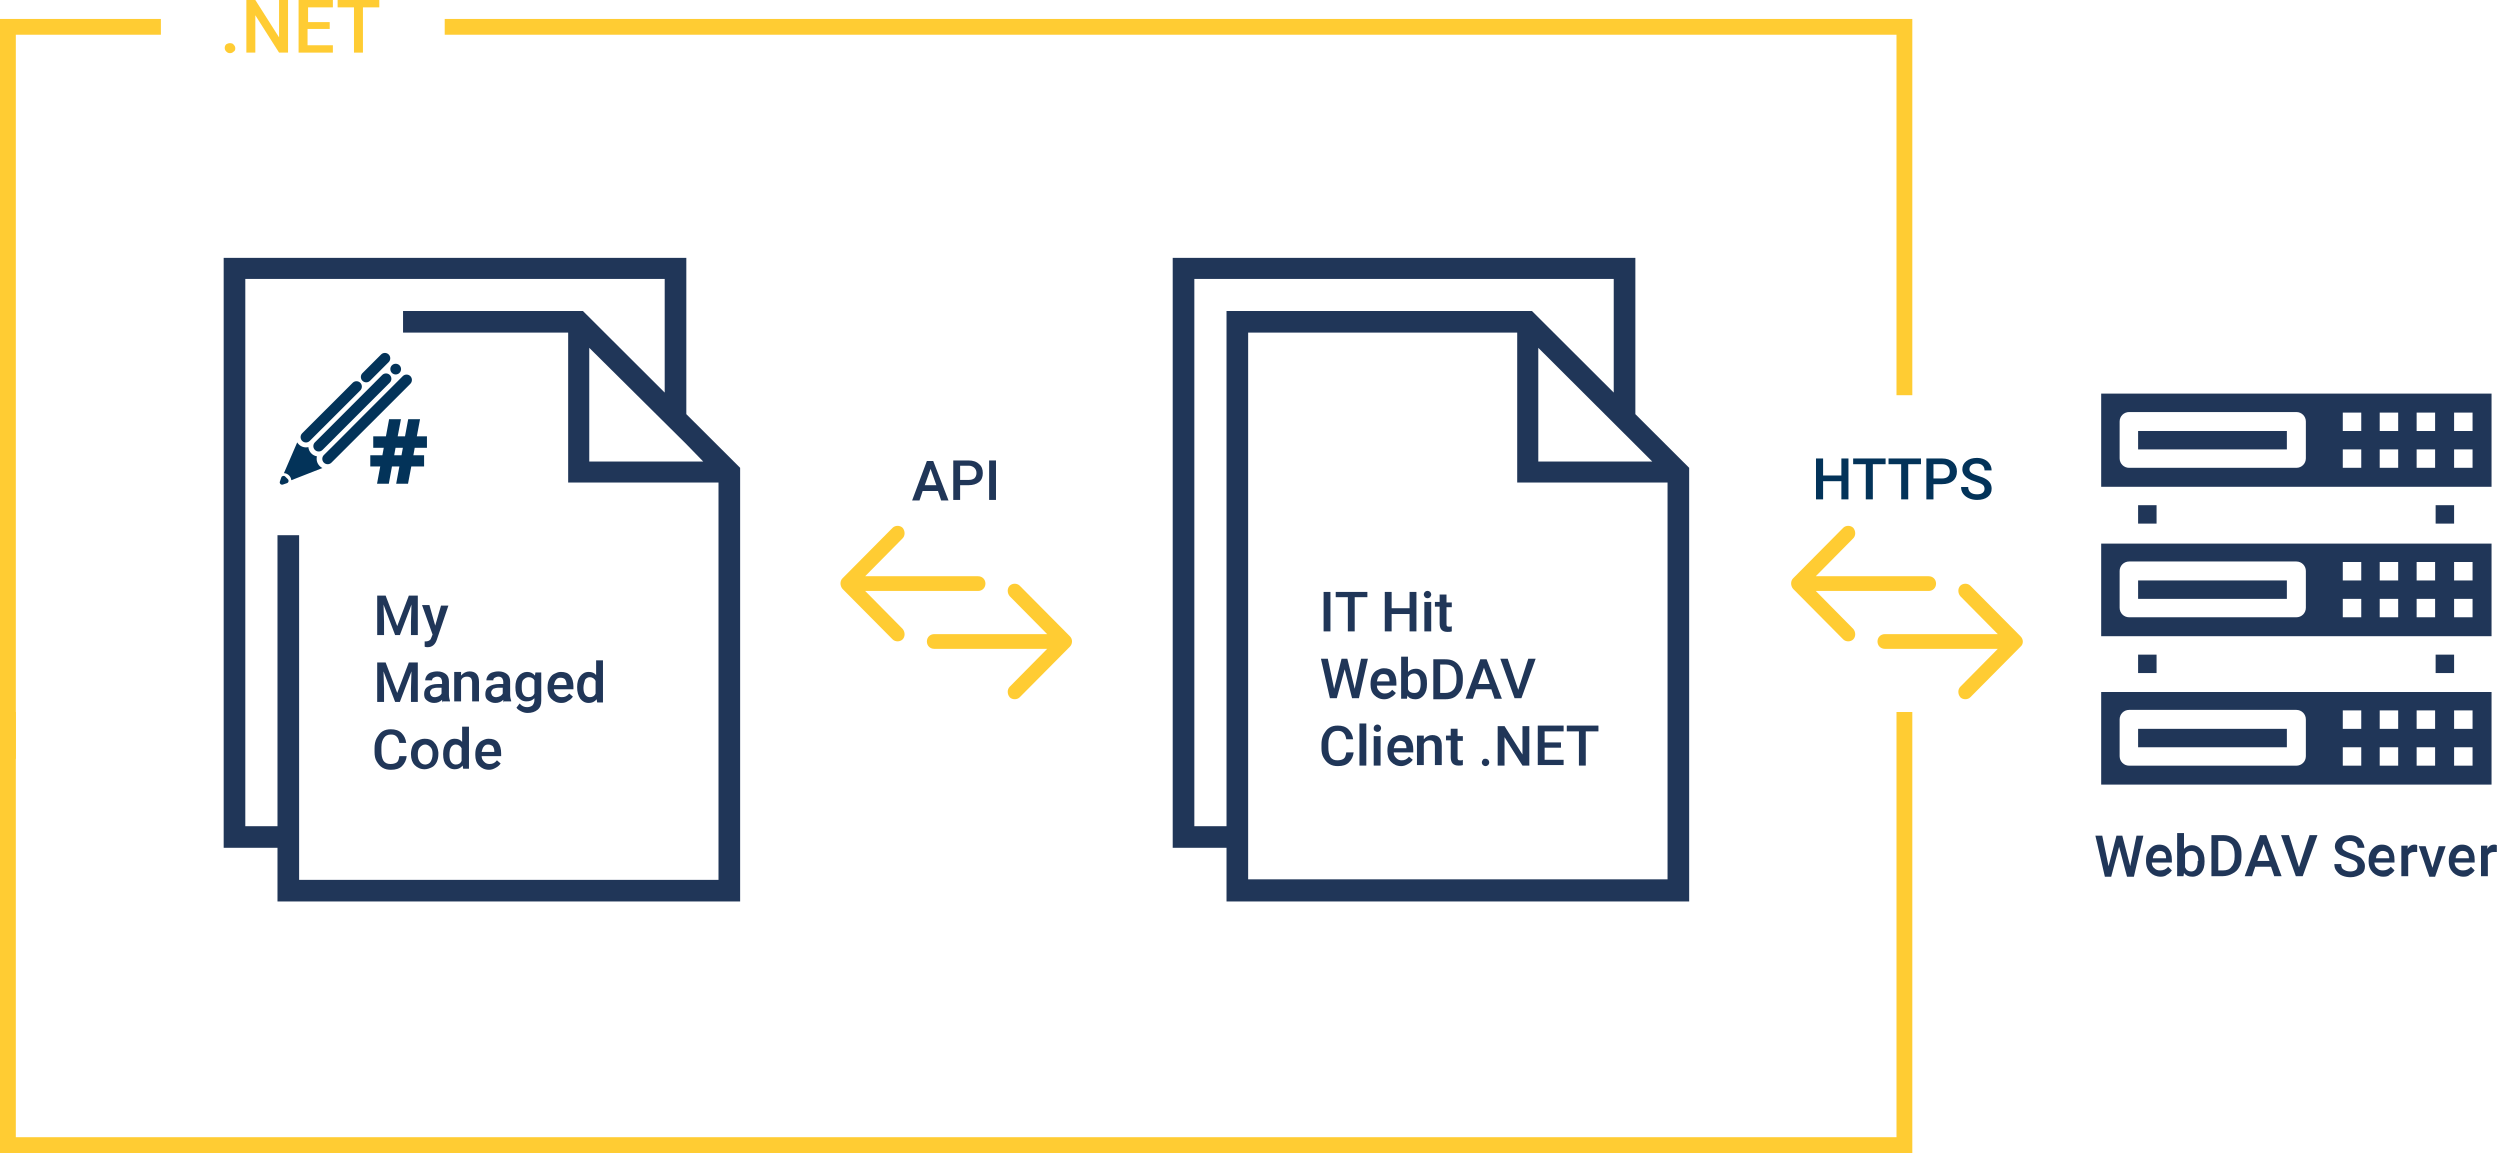 <svg width="670" height="309" viewBox="0 0 670 309" fill="none" xmlns="http://www.w3.org/2000/svg">
<g clip-path="url(#clip0)">
<path d="M4.241 203.368V9.309H43.121V5.078H0V203.368H4.241Z" fill="#FFCC33"/>
<path d="M508.26 190.816V304.77H4.241V190.816H0V309.001H512.501V190.816H508.26Z" fill="#FFCC33"/>
<path d="M563.115 130.455H667.736V105.492H563.115V130.455ZM657.698 110.569H662.646V115.505H657.698V110.569ZM657.698 120.442H662.646V125.378H657.698V120.442ZM647.66 110.569H652.608V115.505H647.66V110.569ZM647.66 120.442H652.608V125.378H647.66V120.442ZM637.763 110.569H642.711V115.505H637.763V110.569ZM637.763 120.442H642.711V125.378H637.763V120.442ZM627.867 110.569H632.815V115.505H627.867V110.569ZM627.867 120.442H632.815V125.378H627.867V120.442ZM568.063 112.967C568.063 111.557 569.194 110.428 570.608 110.428H615.425C616.839 110.428 617.97 111.557 617.97 112.967V122.839C617.97 124.249 616.839 125.378 615.425 125.378H570.608C569.194 125.378 568.063 124.249 568.063 122.839V112.967Z" fill="#203658"/>
<path d="M573.011 135.391H577.96V140.327H573.011V135.391Z" fill="#203658"/>
<path d="M652.75 135.391H657.698V140.327H652.75V135.391Z" fill="#203658"/>
<path d="M573.011 115.506H612.88V120.442H573.011V115.506Z" fill="#203658"/>
<path d="M563.115 170.507H667.736V145.686H563.115V170.507ZM657.698 150.622H662.646V155.558H657.698V150.622ZM657.698 160.494H662.646V165.43H657.698V160.494ZM647.66 150.622H652.608V155.558H647.66V150.622ZM647.66 160.494H652.608V165.43H647.66V160.494ZM637.763 150.622H642.711V155.558H637.763V150.622ZM637.763 160.494H642.711V165.43H637.763V160.494ZM627.867 150.622H632.815V155.558H627.867V150.622ZM627.867 160.494H632.815V165.43H627.867V160.494ZM568.063 153.019C568.063 151.609 569.194 150.481 570.608 150.481H615.425C616.839 150.481 617.97 151.609 617.97 153.019V162.891C617.97 164.302 616.839 165.43 615.425 165.43H570.608C569.194 165.43 568.063 164.302 568.063 162.891V153.019Z" fill="#203658"/>
<path d="M573.011 175.443H577.96V180.379H573.011V175.443Z" fill="#203658"/>
<path d="M652.75 175.443H657.698V180.379H652.75V175.443Z" fill="#203658"/>
<path d="M573.011 155.559H612.88V160.495H573.011V155.559Z" fill="#203658"/>
<path d="M563.115 210.279H667.736V185.457H563.115V210.279ZM657.698 190.393H662.646V195.329H657.698V190.393ZM657.698 200.265H662.646V205.201H657.698V200.265ZM647.66 190.393H652.608V195.329H647.66V190.393ZM647.66 200.265H652.608V205.201H647.66V200.265ZM637.763 190.393H642.711V195.329H637.763V190.393ZM637.763 200.265H642.711V205.201H637.763V200.265ZM627.867 190.393H632.815V195.329H627.867V190.393ZM627.867 200.265H632.815V205.201H627.867V200.265ZM568.063 192.791C568.063 191.38 569.194 190.252 570.608 190.252H615.425C616.839 190.252 617.97 191.38 617.97 192.791V202.663C617.97 204.073 616.839 205.201 615.425 205.201H570.608C569.194 205.201 568.063 204.073 568.063 202.663V192.791Z" fill="#203658"/>
<path d="M573.011 195.33H612.88V200.266H573.011V195.33Z" fill="#203658"/>
<path d="M570.891 232.139L572.588 223.959H574.426L571.881 234.959H570.043L567.922 226.921L565.801 234.959H564.105L561.56 223.959H563.398L565.095 232.139L567.215 223.959H568.77L570.891 232.139Z" fill="#203658"/>
<path d="M579.091 234.96C577.96 234.96 576.97 234.537 576.263 233.832C575.556 233.127 575.132 232.14 575.132 230.87V230.588C575.132 229.742 575.274 229.037 575.556 228.473C575.839 227.768 576.263 227.345 576.829 226.922C577.394 226.498 578.101 226.357 578.667 226.357C579.798 226.357 580.646 226.781 581.212 227.486C581.777 228.191 582.06 229.178 582.06 230.447V231.152H576.688C576.688 231.858 576.97 232.422 577.394 232.704C577.819 233.127 578.243 233.268 578.95 233.268C579.798 233.268 580.505 232.986 581.07 232.281L582.06 233.268C581.777 233.691 581.353 234.114 580.787 234.396C580.363 234.819 579.656 234.96 579.091 234.96ZM578.808 228.05C578.243 228.05 577.96 228.191 577.536 228.614C577.253 228.896 576.97 229.46 576.97 230.024H580.505V229.883C580.505 229.319 580.363 228.755 580.081 228.473C579.656 228.191 579.374 228.05 578.808 228.05Z" fill="#203658"/>
<path d="M590.826 230.87C590.826 232.139 590.543 233.126 589.978 233.831C589.412 234.536 588.564 234.96 587.574 234.96C586.584 234.96 585.878 234.677 585.312 233.972L585.171 234.819H583.474V223.254H585.312V227.485C585.878 226.921 586.584 226.498 587.433 226.498C588.422 226.498 589.271 226.921 589.836 227.626C590.543 228.331 590.826 229.459 590.826 230.87ZM589.129 230.729C589.129 229.882 588.988 229.177 588.705 228.754C588.422 228.331 587.998 228.049 587.291 228.049C586.443 228.049 585.878 228.331 585.595 229.036V232.421C585.878 233.126 586.443 233.549 587.291 233.549C587.857 233.549 588.281 233.267 588.564 232.844C588.846 232.421 588.988 231.716 588.988 230.87V230.729H589.129Z" fill="#203658"/>
<path d="M592.664 234.819V223.818H595.915C596.905 223.818 597.753 224.1 598.46 224.524C599.167 224.947 599.732 225.511 600.157 226.357C600.581 227.203 600.722 228.049 600.722 229.037V229.601C600.722 230.588 600.581 231.575 600.157 232.28C599.732 233.126 599.167 233.691 598.319 234.114C597.612 234.537 596.622 234.819 595.632 234.819H592.664ZM594.501 225.37V233.267H595.774C596.764 233.267 597.612 232.985 598.036 232.28C598.601 231.716 598.884 230.729 598.884 229.601V229.037C598.884 227.908 598.601 226.921 598.177 226.357C597.612 225.793 596.905 225.37 595.915 225.37H594.501Z" fill="#203658"/>
<path d="M608.639 232.28H604.398L603.55 234.819H601.57L605.67 223.818H607.367L611.467 234.819H609.488L608.639 232.28ZM604.963 230.729H608.215L606.66 226.216L604.963 230.729Z" fill="#203658"/>
<path d="M616.133 232.421L618.96 223.818H621.081L617.122 234.819H615.284L611.326 223.818H613.446L616.133 232.421Z" fill="#203658"/>
<path d="M631.826 231.998C631.826 231.575 631.684 231.152 631.26 230.87C630.977 230.588 630.271 230.306 629.422 230.024C628.574 229.742 627.867 229.46 627.302 229.178C626.312 228.613 625.746 227.767 625.746 226.78C625.746 225.934 626.17 225.229 626.877 224.665C627.584 224.1 628.574 223.818 629.705 223.818C630.412 223.818 631.119 223.959 631.684 224.241C632.25 224.524 632.815 224.947 633.098 225.511C633.381 226.075 633.664 226.639 633.664 227.203H631.826C631.826 226.639 631.684 226.216 631.26 225.793C630.836 225.511 630.412 225.37 629.705 225.37C629.139 225.37 628.574 225.511 628.291 225.793C628.008 226.075 627.726 226.498 627.726 226.921C627.726 227.344 627.867 227.626 628.291 227.908C628.715 228.19 629.281 228.472 630.129 228.754C630.977 229.037 631.684 229.319 632.25 229.601C632.815 229.883 633.098 230.306 633.381 230.729C633.664 231.152 633.805 231.575 633.805 232.139C633.805 232.985 633.522 233.832 632.815 234.255C632.109 234.678 631.119 235.101 629.988 235.101C629.14 235.101 628.433 234.96 627.726 234.678C627.019 234.396 626.595 233.973 626.17 233.409C625.746 232.844 625.605 232.28 625.605 231.575H627.443C627.443 232.139 627.584 232.703 628.008 232.985C628.433 233.267 628.998 233.55 629.846 233.55C630.553 233.55 630.977 233.409 631.402 233.126C631.684 232.844 631.826 232.421 631.826 231.998Z" fill="#203658"/>
<path d="M638.753 234.96C637.622 234.96 636.632 234.537 635.925 233.832C635.219 233.127 634.794 232.14 634.794 230.87V230.588C634.794 229.742 634.936 229.037 635.219 228.473C635.501 227.768 635.925 227.345 636.491 226.922C637.056 226.498 637.763 226.357 638.329 226.357C639.46 226.357 640.308 226.781 640.874 227.486C641.439 228.191 641.722 229.178 641.722 230.447V231.152H636.35C636.35 231.858 636.632 232.422 637.056 232.704C637.481 233.127 637.905 233.268 638.612 233.268C639.46 233.268 640.167 232.986 640.732 232.281L641.722 233.268C641.439 233.691 641.015 234.114 640.45 234.396C640.167 234.819 639.46 234.96 638.753 234.96ZM638.612 228.05C638.046 228.05 637.763 228.191 637.339 228.614C637.056 228.896 636.774 229.46 636.774 230.024H640.308V229.883C640.308 229.319 640.167 228.755 639.884 228.473C639.46 228.191 639.036 228.05 638.612 228.05Z" fill="#203658"/>
<path d="M647.802 228.332C647.519 228.332 647.377 228.332 647.095 228.332C646.246 228.332 645.681 228.614 645.398 229.319V234.819H643.56V226.639H645.257V227.486C645.681 226.781 646.246 226.357 647.095 226.357C647.377 226.357 647.519 226.357 647.802 226.498V228.332Z" fill="#203658"/>
<path d="M651.901 232.562L653.598 226.779H655.436L652.608 234.959H651.053L648.226 226.779H650.063L651.901 232.562Z" fill="#203658"/>
<path d="M660.243 234.96C659.112 234.96 658.122 234.537 657.415 233.832C656.708 233.127 656.284 232.14 656.284 230.87V230.588C656.284 229.742 656.426 229.037 656.708 228.473C656.991 227.768 657.415 227.345 657.981 226.922C658.546 226.498 659.253 226.357 659.819 226.357C660.95 226.357 661.798 226.781 662.363 227.486C662.929 228.191 663.212 229.178 663.212 230.447V231.152H657.839C657.839 231.858 658.122 232.422 658.546 232.704C658.97 233.127 659.394 233.268 660.101 233.268C660.95 233.268 661.657 232.986 662.222 232.281L663.212 233.268C662.929 233.691 662.505 234.114 661.939 234.396C661.515 234.819 660.95 234.96 660.243 234.96ZM659.96 228.05C659.394 228.05 659.112 228.191 658.688 228.614C658.405 228.896 658.122 229.46 658.122 230.024H661.657V229.883C661.657 229.319 661.515 228.755 661.232 228.473C660.95 228.191 660.526 228.05 659.96 228.05Z" fill="#203658"/>
<path d="M669.15 228.332C668.867 228.332 668.725 228.332 668.443 228.332C667.594 228.332 667.029 228.614 666.746 229.319V234.819H664.908V226.639H666.605V227.486C667.029 226.781 667.594 226.357 668.443 226.357C668.725 226.357 668.867 226.357 669.15 226.498V228.332Z" fill="#203658"/>
<path d="M356.561 169.214H354.723V158.637H356.561V169.214Z" fill="#203658"/>
<path d="M366.456 160.045H363.063V169.212H361.225V160.045H357.973V158.635H366.456V160.045Z" fill="#203658"/>
<path d="M379.604 169.212H377.766V164.558H372.959V169.212H371.121V158.635H372.959V163.007H377.766V158.635H379.604V169.212Z" fill="#203658"/>
<path d="M381.583 159.341C381.583 159.059 381.725 158.777 381.866 158.636C382.008 158.495 382.29 158.354 382.573 158.354C382.856 158.354 383.139 158.495 383.28 158.636C383.421 158.777 383.563 159.059 383.563 159.341C383.563 159.623 383.421 159.764 383.28 160.046C383.139 160.187 382.856 160.328 382.573 160.328C382.29 160.328 382.008 160.187 381.866 160.046C381.725 159.764 381.583 159.623 381.583 159.341ZM383.421 169.213H381.725V161.315H383.563V169.213H383.421Z" fill="#203658"/>
<path d="M387.663 159.481V161.455H389.076V162.725H387.663V167.097C387.663 167.379 387.663 167.661 387.804 167.802C387.945 167.943 388.087 167.943 388.511 167.943C388.652 167.943 388.935 167.943 389.076 167.802V169.212C388.652 169.353 388.228 169.353 387.945 169.353C386.532 169.353 385.825 168.648 385.825 167.097V162.584H384.552V161.314H385.825V159.34H387.663V159.481Z" fill="#203658"/>
<path d="M363.063 184.586L364.76 176.547H366.598L364.194 187.124H362.356L360.377 179.368L358.256 187.124H356.418L354.015 176.547H355.853L357.549 184.586L359.529 176.547H361.084L363.063 184.586Z" fill="#203658"/>
<path d="M370.981 187.407C369.85 187.407 369.001 186.984 368.294 186.279C367.587 185.573 367.305 184.586 367.305 183.458V183.176C367.305 182.33 367.446 181.625 367.729 181.06C368.012 180.496 368.436 179.932 369.001 179.65C369.567 179.368 370.132 179.086 370.839 179.086C371.97 179.086 372.819 179.368 373.384 180.073C373.95 180.778 374.232 181.766 374.232 183.035V183.74H369.001C369.001 184.445 369.284 184.868 369.708 185.291C370.132 185.714 370.556 185.855 371.122 185.855C371.97 185.855 372.536 185.573 373.101 184.868L374.091 185.714C373.808 186.137 373.384 186.561 372.819 186.843C372.253 187.266 371.546 187.407 370.981 187.407ZM370.698 180.637C370.274 180.637 369.85 180.778 369.567 181.201C369.284 181.483 369.143 182.048 369.001 182.612H372.394V182.471C372.394 181.907 372.253 181.483 371.97 181.06C371.687 180.778 371.263 180.637 370.698 180.637Z" fill="#203658"/>
<path d="M382.432 183.316C382.432 184.585 382.149 185.573 381.584 186.278C381.018 186.983 380.311 187.406 379.322 187.406C378.332 187.406 377.625 187.124 377.201 186.419L377.06 187.265H375.504V175.982H377.342V180.072C377.908 179.508 378.615 179.226 379.463 179.226C380.453 179.226 381.16 179.649 381.725 180.354C382.291 181.06 382.432 181.906 382.432 183.316ZM380.735 183.175C380.735 182.329 380.594 181.624 380.311 181.201C380.028 180.777 379.604 180.495 379.039 180.495C378.332 180.495 377.766 180.777 377.342 181.483V184.726C377.625 185.432 378.191 185.714 379.039 185.714C379.604 185.714 380.028 185.573 380.311 185.149C380.594 184.726 380.735 184.162 380.735 183.316V183.175Z" fill="#203658"/>
<path d="M384.128 187.265V176.688H387.239C388.228 176.688 389.077 176.829 389.784 177.252C390.491 177.675 391.056 178.239 391.48 179.085C391.904 179.931 392.046 180.777 392.046 181.765V182.329C392.046 183.316 391.904 184.162 391.48 185.008C391.056 185.714 390.491 186.419 389.784 186.842C389.077 187.265 388.228 187.406 387.239 187.406H384.128V187.265ZM385.966 178.098V185.714H387.239C388.228 185.714 388.935 185.431 389.501 184.867C390.066 184.303 390.349 183.457 390.349 182.188V181.624C390.349 180.495 390.066 179.649 389.642 178.944C389.077 178.38 388.37 178.098 387.522 178.098H385.966Z" fill="#203658"/>
<path d="M399.681 184.726H395.581L394.732 187.265H392.753L396.712 176.688H398.408L402.508 187.265H400.529L399.681 184.726ZM396.146 183.316H399.256L397.701 178.944L396.146 183.316Z" fill="#203658"/>
<path d="M406.89 184.868L409.577 176.547H411.556L407.739 187.124H405.901L402.083 176.547H404.063L406.89 184.868Z" fill="#203658"/>
<path d="M362.78 201.65C362.639 202.778 362.214 203.624 361.508 204.329C360.801 205.034 359.811 205.316 358.539 205.316C357.69 205.316 356.983 205.175 356.276 204.752C355.57 204.329 355.145 203.765 354.721 203.06C354.297 202.355 354.156 201.509 354.156 200.521V199.534C354.156 198.547 354.297 197.701 354.721 196.855C355.145 196.149 355.57 195.444 356.276 195.021C356.983 194.598 357.69 194.457 358.539 194.457C359.67 194.457 360.659 194.739 361.366 195.444C362.073 196.149 362.497 196.996 362.639 198.124H360.801C360.659 197.419 360.518 196.855 360.094 196.431C359.67 196.008 359.245 195.867 358.539 195.867C357.69 195.867 357.125 196.149 356.701 196.714C356.276 197.278 355.994 198.124 355.994 199.252V200.239C355.994 201.368 356.135 202.214 356.559 202.919C356.983 203.483 357.549 203.765 358.397 203.765C359.104 203.765 359.67 203.624 360.094 203.342C360.518 203.06 360.659 202.496 360.801 201.65H362.78Z" fill="#203658"/>
<path d="M366.173 205.177H364.335V193.895H366.173V205.177Z" fill="#203658"/>
<path d="M368.153 195.163C368.153 194.881 368.294 194.599 368.436 194.458C368.577 194.317 368.86 194.176 369.143 194.176C369.425 194.176 369.708 194.317 369.849 194.458C369.991 194.599 370.132 194.881 370.132 195.163C370.132 195.445 369.991 195.586 369.849 195.868C369.708 196.009 369.425 196.15 369.143 196.15C368.86 196.15 368.577 196.009 368.436 195.868C368.153 195.727 368.153 195.445 368.153 195.163ZM369.991 205.176H368.153V197.278H369.991V205.176Z" fill="#203658"/>
<path d="M375.504 205.317C374.373 205.317 373.525 204.894 372.818 204.189C372.111 203.484 371.828 202.496 371.828 201.368V201.086C371.828 200.24 371.969 199.535 372.252 198.971C372.535 198.406 372.959 197.842 373.525 197.56C374.09 197.278 374.656 196.996 375.363 196.996C376.494 196.996 377.342 197.278 377.907 197.983C378.473 198.688 378.756 199.676 378.756 200.945V201.65H373.525C373.525 202.355 373.807 202.778 374.232 203.201C374.656 203.625 375.08 203.766 375.645 203.766C376.494 203.766 377.059 203.484 377.625 202.778L378.614 203.625C378.332 204.048 377.907 204.471 377.342 204.753C376.635 205.176 376.07 205.317 375.504 205.317ZM375.221 198.547C374.797 198.547 374.373 198.688 374.09 199.112C373.807 199.394 373.666 199.958 373.525 200.522H376.918V200.381C376.918 199.817 376.776 199.394 376.494 198.971C376.069 198.688 375.645 198.547 375.221 198.547Z" fill="#203658"/>
<path d="M381.584 197.278V198.124C382.15 197.419 382.998 196.996 383.846 196.996C385.543 196.996 386.391 197.983 386.391 199.817V205.035H384.553V199.958C384.553 199.394 384.412 199.112 384.27 198.83C383.987 198.547 383.705 198.406 383.139 198.406C382.432 198.406 381.867 198.688 381.584 199.394V205.035H379.746V197.137H381.584V197.278Z" fill="#203658"/>
<path d="M390.632 195.305V197.279H392.046V198.548H390.632V202.92C390.632 203.202 390.632 203.484 390.774 203.626C390.915 203.767 391.057 203.767 391.481 203.767C391.622 203.767 391.905 203.767 392.046 203.626V205.036C391.622 205.177 391.198 205.177 390.915 205.177C389.501 205.177 388.794 204.472 388.794 202.92V198.407H387.522V197.138H388.794V195.305H390.632Z" fill="#203658"/>
<path d="M398.125 203.342C398.408 203.342 398.69 203.483 398.832 203.624C398.973 203.765 399.115 204.047 399.115 204.329C399.115 204.611 398.973 204.893 398.832 205.034C398.69 205.175 398.408 205.316 398.125 205.316C397.842 205.316 397.559 205.175 397.418 205.034C397.277 204.893 397.135 204.611 397.135 204.329C397.135 204.047 397.277 203.765 397.418 203.624C397.559 203.342 397.842 203.342 398.125 203.342Z" fill="#203658"/>
<path d="M409.86 205.175H408.022L403.215 197.559V205.175H401.377V194.598H403.215L408.022 202.213V194.598H409.86V205.175Z" fill="#203658"/>
<path d="M418.342 200.38H413.959V203.624H419.049V205.034H412.121V194.457H419.049V196.008H413.959V198.97H418.342V200.38Z" fill="#203658"/>
<path d="M428.38 196.008H424.987V205.175H423.149V196.008H419.897V194.457H428.38V196.008Z" fill="#203658"/>
<path d="M103.349 159.623L106.46 167.803L109.57 159.623H111.974V170.2H110.136V166.675L110.277 162.021L107.167 170.2H105.894L102.784 162.021L102.925 166.675V170.2H101.087V159.623H103.349Z" fill="#203658"/>
<path d="M116.638 167.662L118.193 162.303H120.173L117.062 171.47C116.638 172.739 115.79 173.445 114.659 173.445C114.376 173.445 114.093 173.445 113.81 173.304V171.893H114.093C114.517 171.893 114.941 171.752 115.083 171.611C115.366 171.47 115.507 171.188 115.648 170.765L115.931 170.06L113.104 162.162H115.083L116.638 167.662Z" fill="#203658"/>
<path d="M103.348 177.533L106.459 185.713L109.569 177.533H111.973V188.111H110.135V184.585L110.276 179.931L107.166 188.111H105.893L102.783 179.931L102.924 184.585V188.111H101.086V177.533H103.348Z" fill="#203658"/>
<path d="M118.618 188.252C118.476 188.111 118.476 187.829 118.476 187.547C117.911 188.111 117.204 188.394 116.356 188.394C115.507 188.394 114.942 188.111 114.376 187.688C113.811 187.265 113.669 186.701 113.669 185.996C113.669 185.15 113.952 184.445 114.659 184.022C115.225 183.598 116.214 183.316 117.345 183.316H118.476V182.752C118.476 182.329 118.335 182.047 118.194 181.765C117.911 181.483 117.628 181.342 117.204 181.342C116.78 181.342 116.497 181.483 116.214 181.624C115.931 181.765 115.79 182.047 115.79 182.329H113.952C113.952 181.906 114.094 181.483 114.376 181.06C114.659 180.637 115.083 180.355 115.507 180.214C115.931 180.073 116.497 179.932 117.204 179.932C118.194 179.932 118.9 180.214 119.466 180.637C120.032 181.06 120.314 181.765 120.314 182.611V186.137C120.314 186.842 120.456 187.406 120.597 187.829V187.97H118.618V188.252ZM116.638 186.842C116.921 186.842 117.345 186.701 117.628 186.56C117.911 186.419 118.194 186.137 118.335 185.855V184.304H117.345C116.638 184.304 116.214 184.445 115.79 184.586C115.507 184.868 115.225 185.15 115.225 185.573C115.225 185.855 115.366 186.137 115.507 186.419C115.931 186.842 116.214 186.842 116.638 186.842Z" fill="#203658"/>
<path d="M123.565 180.214V181.06C124.131 180.355 124.979 179.932 125.828 179.932C127.524 179.932 128.372 180.919 128.372 182.752V187.97H126.534V182.893C126.534 182.329 126.393 182.047 126.252 181.765C125.969 181.483 125.686 181.342 125.121 181.342C124.414 181.342 123.848 181.624 123.565 182.329V187.97H121.728V180.073H123.565V180.214Z" fill="#203658"/>
<path d="M135.018 188.252C134.876 188.111 134.876 187.829 134.876 187.547C134.311 188.111 133.604 188.394 132.756 188.394C131.907 188.394 131.342 188.111 130.776 187.688C130.211 187.265 130.069 186.701 130.069 185.996C130.069 185.15 130.352 184.445 131.059 184.022C131.625 183.598 132.614 183.316 133.745 183.316H134.876V182.752C134.876 182.329 134.735 182.047 134.593 181.765C134.311 181.483 134.028 181.342 133.604 181.342C133.18 181.342 132.897 181.483 132.614 181.624C132.331 181.765 132.19 182.047 132.19 182.329H130.352C130.352 181.906 130.493 181.483 130.776 181.06C131.059 180.637 131.483 180.355 131.907 180.214C132.331 180.073 132.897 179.932 133.604 179.932C134.593 179.932 135.3 180.214 135.866 180.637C136.431 181.06 136.714 181.765 136.714 182.611V186.137C136.714 186.842 136.856 187.406 136.997 187.829V187.97H135.018V188.252ZM133.038 186.842C133.321 186.842 133.745 186.701 134.028 186.56C134.311 186.419 134.593 186.137 134.735 185.855V184.304H133.745C133.038 184.304 132.614 184.445 132.19 184.586C131.907 184.868 131.625 185.15 131.625 185.573C131.625 185.855 131.766 186.137 131.907 186.419C132.331 186.842 132.756 186.842 133.038 186.842Z" fill="#203658"/>
<path d="M138.128 184.162C138.128 182.893 138.411 181.906 138.976 181.201C139.542 180.495 140.39 180.072 141.238 180.072C142.087 180.072 142.793 180.354 143.359 181.059L143.5 180.213H145.056V187.829C145.056 188.816 144.773 189.662 144.066 190.227C143.359 190.791 142.511 191.073 141.38 191.073C140.814 191.073 140.249 190.932 139.683 190.65C139.118 190.368 138.693 190.086 138.411 189.662L139.259 188.534C139.824 189.239 140.531 189.521 141.238 189.521C141.804 189.521 142.228 189.38 142.652 189.098C142.935 188.816 143.218 188.252 143.218 187.688V187.124C142.652 187.688 142.087 187.97 141.097 187.97C140.107 187.97 139.4 187.547 138.835 186.842C138.411 186.56 138.128 185.431 138.128 184.162ZM139.824 184.303C139.824 185.149 139.966 185.714 140.249 186.137C140.531 186.56 140.956 186.842 141.662 186.842C142.369 186.842 142.935 186.56 143.218 185.855V182.329C142.935 181.765 142.369 181.483 141.662 181.483C141.097 181.483 140.673 181.765 140.249 182.188C139.824 182.611 139.824 183.457 139.824 184.303Z" fill="#203658"/>
<path d="M150.428 188.393C149.297 188.393 148.449 187.97 147.742 187.265C147.035 186.56 146.752 185.572 146.752 184.444V184.162C146.752 183.316 146.893 182.611 147.176 182.047C147.459 181.483 147.883 180.918 148.449 180.636C149.014 180.354 149.58 180.072 150.286 180.072C151.417 180.072 152.266 180.354 152.831 181.059C153.397 181.765 153.68 182.752 153.68 184.021V184.726H148.449C148.449 185.431 148.731 185.855 149.155 186.278C149.58 186.701 150.004 186.842 150.569 186.842C151.417 186.842 151.983 186.56 152.549 185.855L153.538 186.701C153.255 187.124 152.831 187.547 152.266 187.829C151.7 188.252 151.135 188.393 150.428 188.393ZM150.145 181.624C149.721 181.624 149.297 181.765 149.014 182.188C148.731 182.47 148.59 183.034 148.449 183.598H151.842V183.457C151.842 182.893 151.7 182.47 151.417 182.047C151.135 181.765 150.711 181.624 150.145 181.624Z" fill="#203658"/>
<path d="M154.669 184.163C154.669 182.894 154.952 181.907 155.518 181.202C156.083 180.496 156.79 180.073 157.78 180.073C158.628 180.073 159.335 180.355 159.759 180.92V176.971H161.597V188.253H160.042L159.9 187.407C159.335 188.112 158.628 188.394 157.78 188.394C156.79 188.394 156.083 187.971 155.518 187.266C154.952 186.42 154.669 185.433 154.669 184.163ZM156.366 184.304C156.366 185.151 156.507 185.715 156.79 186.138C157.073 186.561 157.497 186.843 158.063 186.843C158.769 186.843 159.335 186.561 159.618 185.856V182.471C159.335 181.907 158.769 181.484 158.063 181.484C157.497 181.484 157.073 181.766 156.79 182.189C156.649 182.753 156.366 183.458 156.366 184.304Z" fill="#203658"/>
<path d="M109.004 202.638C108.862 203.766 108.438 204.612 107.731 205.318C107.024 206.023 106.035 206.305 104.762 206.305C103.914 206.305 103.207 206.164 102.5 205.741C101.793 205.317 101.369 204.753 100.945 204.048C100.521 203.343 100.379 202.497 100.379 201.51V200.522C100.379 199.535 100.521 198.689 100.945 197.843C101.369 197.138 101.793 196.433 102.5 196.009C103.207 195.586 103.914 195.445 104.762 195.445C105.893 195.445 106.883 195.727 107.59 196.433C108.297 197.138 108.721 197.984 108.862 199.112H107.024C106.883 198.407 106.741 197.843 106.317 197.42C105.893 196.997 105.469 196.856 104.762 196.856C103.914 196.856 103.348 197.138 102.924 197.702C102.5 198.266 102.217 199.112 102.217 200.24V201.228C102.217 202.356 102.359 203.202 102.783 203.907C103.207 204.471 103.773 204.753 104.621 204.753C105.328 204.753 105.893 204.612 106.317 204.33C106.741 204.048 106.883 203.484 107.024 202.638H109.004Z" fill="#203658"/>
<path d="M110.135 202.074C110.135 201.369 110.276 200.664 110.559 199.959C110.842 199.395 111.266 198.831 111.831 198.549C112.397 198.266 112.962 197.984 113.811 197.984C114.942 197.984 115.79 198.266 116.355 198.972C117.062 199.677 117.345 200.523 117.487 201.651V202.074C117.487 202.92 117.345 203.485 117.062 204.19C116.78 204.754 116.355 205.318 115.79 205.6C115.224 205.882 114.518 206.164 113.811 206.164C112.68 206.164 111.831 205.741 111.124 205.036C110.559 204.472 110.135 203.485 110.135 202.074ZM111.973 202.215C111.973 203.062 112.114 203.626 112.538 204.19C112.821 204.613 113.386 204.895 113.952 204.895C114.518 204.895 115.083 204.613 115.366 204.19C115.649 203.767 115.931 203.062 115.931 202.074C115.931 201.228 115.79 200.664 115.366 200.241C114.942 199.818 114.518 199.536 113.952 199.536C113.386 199.536 112.962 199.818 112.538 200.241C112.114 200.664 111.973 201.369 111.973 202.215Z" fill="#203658"/>
<path d="M118.759 202.074C118.759 200.805 119.042 199.817 119.607 199.112C120.173 198.407 120.879 197.984 121.869 197.984C122.717 197.984 123.424 198.266 123.848 198.83V194.74H125.686V206.023H124.131L123.99 205.177C123.424 205.882 122.717 206.164 121.869 206.164C120.879 206.164 120.173 205.741 119.607 205.036C119.042 204.471 118.759 203.484 118.759 202.074ZM120.455 202.356C120.455 203.202 120.597 203.766 120.879 204.189C121.162 204.612 121.586 204.895 122.152 204.895C122.859 204.895 123.424 204.612 123.707 203.907V200.523C123.424 199.958 122.859 199.535 122.152 199.535C121.586 199.535 121.162 199.817 120.879 200.24C120.597 200.664 120.455 201.369 120.455 202.356Z" fill="#203658"/>
<path d="M131.059 206.305C129.928 206.305 129.079 205.882 128.372 205.177C127.666 204.472 127.383 203.485 127.383 202.356V202.074C127.383 201.228 127.524 200.523 127.807 199.959C128.09 199.395 128.514 198.831 129.079 198.549C129.645 198.266 130.21 197.984 130.917 197.984C132.048 197.984 132.897 198.266 133.462 198.972C134.028 199.677 134.31 200.664 134.31 201.933V202.638H129.079C129.079 203.344 129.362 203.767 129.786 204.19C130.21 204.613 130.635 204.754 131.2 204.754C132.048 204.754 132.614 204.472 133.179 203.767L134.169 204.613C133.886 205.036 133.462 205.459 132.897 205.741C132.19 206.164 131.624 206.305 131.059 206.305ZM130.776 199.536C130.352 199.536 129.928 199.677 129.645 200.1C129.362 200.382 129.221 200.946 129.079 201.51H132.472V201.369C132.472 200.805 132.331 200.382 132.048 199.959C131.624 199.677 131.341 199.536 130.776 199.536Z" fill="#203658"/>
<path d="M251.373 131.584H247.273L246.425 134.122H244.446L248.404 123.545H250.101L254.201 134.122H252.222L251.373 131.584ZM247.839 130.032H250.949L249.394 125.66L247.839 130.032Z" fill="#203658"/>
<path d="M257.311 130.031V133.98H255.473V123.402H259.573C260.704 123.402 261.694 123.684 262.401 124.39C263.108 124.954 263.39 125.8 263.39 126.787C263.39 127.774 263.108 128.62 262.401 129.185C261.694 129.749 260.704 130.031 259.573 130.031H257.311ZM257.311 128.62H259.573C260.28 128.62 260.704 128.479 261.128 128.197C261.411 127.915 261.694 127.492 261.694 126.787C261.694 126.223 261.552 125.8 261.128 125.377C260.846 125.095 260.28 124.813 259.715 124.813H257.311V128.62Z" fill="#203658"/>
<path d="M266.925 133.98H265.087V123.402H266.925V133.98Z" fill="#203658"/>
<path d="M61.641 11.565C62.066 11.565 62.49 11.706 62.631 11.988C62.914 12.27 63.055 12.552 63.055 12.975C63.055 13.398 62.914 13.68 62.631 13.821C62.348 14.103 62.066 14.244 61.641 14.244C61.217 14.244 60.934 14.103 60.652 13.821C60.369 13.539 60.227 13.257 60.227 12.834C60.227 12.411 60.369 12.129 60.652 11.847C60.934 11.706 61.217 11.565 61.641 11.565Z" fill="#FFCC33"/>
<path d="M77.193 14.103H74.79L68.428 4.09V14.103H66.024V0H68.428L74.79 10.013V0H77.193V14.103Z" fill="#FFCC33"/>
<path d="M88.221 7.757H82.424V12.129H89.21V14.103H80.02V0H89.21V1.974H82.565V5.923H88.362V7.757H88.221Z" fill="#FFCC33"/>
<path d="M101.652 1.974H97.269V14.103H94.866V1.974H90.483V0H101.652V1.974Z" fill="#FFCC33"/>
<path d="M231.862 158.378H262.118C263.249 158.378 264.097 157.532 264.097 156.404C264.097 155.276 263.249 154.43 262.118 154.43H231.862L241.9 144.275C242.607 143.57 242.607 142.301 241.9 141.455C241.193 140.749 239.921 140.749 239.214 141.455L225.783 154.994C225.076 155.699 225.076 156.968 225.783 157.814L239.214 171.353C239.921 172.058 241.193 172.058 241.9 171.353C242.607 170.648 242.607 169.379 241.9 168.533L231.862 158.378Z" fill="#FFCC33"/>
<path d="M286.718 170.507L273.287 156.968C272.58 156.263 271.307 156.263 270.6 156.968C269.894 157.673 269.894 158.943 270.6 159.789L280.638 169.943H250.383C249.252 169.943 248.404 170.789 248.404 171.918C248.404 173.046 249.252 173.892 250.383 173.892H280.638L270.6 184.046C269.894 184.751 269.894 186.021 270.6 186.867C271.307 187.572 272.58 187.572 273.287 186.867L286.718 173.328C287.425 172.623 287.566 171.354 286.718 170.507Z" fill="#FFCC33"/>
<path d="M486.629 158.378H516.884C518.015 158.378 518.864 157.532 518.864 156.404C518.864 155.276 518.015 154.43 516.884 154.43H486.629L496.667 144.275C497.374 143.57 497.374 142.301 496.667 141.455C495.96 140.749 494.688 140.749 493.981 141.455L480.55 154.994C479.843 155.699 479.843 156.968 480.55 157.814L493.981 171.353C494.688 172.058 495.96 172.058 496.667 171.353C497.374 170.648 497.374 169.379 496.667 168.533L486.629 158.378Z" fill="#FFCC33"/>
<path d="M541.484 170.507L528.053 156.968C527.346 156.263 526.074 156.263 525.367 156.968C524.66 157.673 524.66 158.943 525.367 159.789L535.405 169.943H505.15C504.019 169.943 503.17 170.789 503.17 171.918C503.17 173.046 504.019 173.892 505.15 173.892H535.405L525.367 184.046C524.66 184.751 524.66 186.021 525.367 186.867C526.074 187.572 527.346 187.572 528.053 186.867L541.484 173.328C542.333 172.623 542.333 171.354 541.484 170.507Z" fill="#FFCC33"/>
<path d="M438.277 110.992V69.106H314.287V227.202H328.707V241.587H452.697V125.377L438.277 110.992ZM412.263 93.222L438.277 119.172L442.801 123.685H412.263V93.222ZM320.083 221.419V74.747H432.48V105.21L410.566 83.35H328.707V221.419H320.083ZM334.504 235.805V227.202V89.132H406.608V129.326H446.901V235.664H334.504V235.805Z" fill="#203658"/>
<path d="M119.183 5.078V9.309H508.26V105.916H512.501V5.078H119.183Z" fill="#FFCC33"/>
<path d="M183.935 110.992V69.106H59.945V227.202H74.366V241.587H198.356V125.377L183.935 110.992ZM188.459 123.685H157.921V93.222L183.935 119.031L188.459 123.685ZM192.559 235.805H80.163V227.202V143.429H74.366V221.419H65.742V74.747H178.139V105.21L156.225 83.35H108.014V89.132H152.266V129.326H192.559V235.805Z" fill="#203658"/>
<path d="M495.387 133.83H493.49V128.96H488.59V133.83H486.686V122.871H488.59V127.433H493.49V122.871H495.387V133.83Z" fill="#033359"/>
<path d="M505.337 124.407H501.92V133.83H500.031V124.407H496.644V122.871H505.337V124.407Z" fill="#033359"/>
<path d="M514.821 124.407H511.404V133.83H509.514V124.407H506.127V122.871H514.821V124.407Z" fill="#033359"/>
<path d="M518.17 129.758V133.83H516.266V122.871H520.458C521.683 122.871 522.654 123.19 523.371 123.827C524.094 124.464 524.455 125.307 524.455 126.356C524.455 127.43 524.101 128.265 523.394 128.863C522.691 129.46 521.705 129.758 520.436 129.758H518.17ZM518.17 128.23H520.458C521.136 128.23 521.653 128.072 522.009 127.756C522.365 127.435 522.543 126.973 522.543 126.371C522.543 125.779 522.363 125.307 522.001 124.956C521.64 124.6 521.143 124.417 520.511 124.407H518.17V128.23Z" fill="#033359"/>
<path d="M531.854 131.008C531.854 130.526 531.683 130.155 531.342 129.894C531.006 129.633 530.396 129.369 529.513 129.103C528.63 128.838 527.928 128.541 527.406 128.215C526.407 127.588 525.908 126.77 525.908 125.762C525.908 124.878 526.267 124.151 526.984 123.579C527.707 123.007 528.643 122.721 529.792 122.721C530.554 122.721 531.234 122.861 531.832 123.142C532.429 123.423 532.898 123.825 533.239 124.347C533.58 124.863 533.751 125.438 533.751 126.07H531.854C531.854 125.498 531.673 125.052 531.312 124.73C530.956 124.404 530.444 124.241 529.777 124.241C529.154 124.241 528.67 124.374 528.324 124.64C527.983 124.906 527.812 125.277 527.812 125.754C527.812 126.155 527.998 126.492 528.369 126.763C528.741 127.029 529.353 127.289 530.206 127.545C531.059 127.796 531.744 128.085 532.261 128.411C532.777 128.732 533.156 129.103 533.397 129.525C533.638 129.941 533.758 130.431 533.758 130.993C533.758 131.906 533.407 132.634 532.705 133.175C532.007 133.712 531.059 133.981 529.859 133.981C529.067 133.981 528.337 133.835 527.669 133.544C527.007 133.248 526.49 132.842 526.119 132.325C525.752 131.808 525.569 131.206 525.569 130.519H527.473C527.473 131.141 527.679 131.622 528.091 131.964C528.502 132.305 529.092 132.475 529.859 132.475C530.522 132.475 531.019 132.343 531.35 132.077C531.686 131.806 531.854 131.449 531.854 131.008Z" fill="#033359"/>
<g clip-path="url(#clip1)">
<path d="M99.167 102.046L104.17 97.043C104.73 96.483 104.73 95.565 104.17 95.004C103.609 94.444 102.691 94.444 102.131 95.004L97.128 100.007C96.567 100.568 96.567 101.486 97.128 102.046C97.689 102.607 98.606 102.607 99.167 102.046Z" fill="#033359"/>
<path d="M83.016 118.163L86.233 114.946L95.51 105.683L96.561 104.625C97.121 104.065 97.121 103.147 96.561 102.586C96 102.026 95.082 102.026 94.522 102.586L93.471 103.644L84.194 112.907L80.978 116.124C80.417 116.684 80.417 117.602 80.978 118.163C81.545 118.723 82.456 118.723 83.016 118.163Z" fill="#033359"/>
<path d="M109.978 100.807C109.418 100.247 108.5 100.247 107.94 100.807L99.286 109.461L90.023 118.738L86.793 121.954C86.232 122.514 86.232 123.425 86.793 123.986C87.361 124.553 88.271 124.553 88.832 123.986L92.048 120.77L101.325 111.507L109.978 102.853C110.532 102.286 110.532 101.368 109.978 100.807Z" fill="#033359"/>
<path d="M84.936 122.297C84.39 122.206 83.864 121.947 83.444 121.526C82.974 121.057 82.701 120.454 82.645 119.831C81.741 120.034 80.767 119.789 80.067 119.088C79.906 118.927 79.772 118.752 79.653 118.562L76.094 126.802C76.591 126.824 77.089 127.034 77.467 127.412C77.824 127.769 78.028 128.232 78.07 128.701L86.408 125.429C86.141 125.303 85.896 125.128 85.679 124.911C84.964 124.196 84.719 123.201 84.936 122.297Z" fill="#033359"/>
<path d="M76.437 127.719C76.108 127.39 75.54 127.516 75.386 127.957L75.008 129.057C74.833 129.555 75.316 130.038 75.814 129.863L76.914 129.485C77.355 129.331 77.488 128.77 77.152 128.434L76.437 127.719Z" fill="#033359"/>
<path d="M87.116 115.829L84.397 118.541C83.836 119.102 83.836 120.019 84.397 120.58C84.957 121.141 85.875 121.141 86.436 120.58L89.155 117.868L98.418 108.591L104.471 102.538C105.032 101.977 105.032 101.059 104.471 100.499C103.911 99.938 102.993 99.938 102.432 100.499L96.379 106.552L87.116 115.829Z" fill="#033359"/>
<path d="M106.048 100.359C106.841 100.359 107.484 99.716 107.484 98.923C107.484 98.129 106.841 97.486 106.048 97.486C105.254 97.486 104.611 98.129 104.611 98.923C104.611 99.716 105.254 100.359 106.048 100.359Z" fill="#033359"/>
<path d="M111.142 120.019L110.785 122.009H113.657V125.015H110.224L109.348 129.64H106.174L107.036 125.015H105.046L104.205 129.64H101.045L101.9 125.015H99.237V122.009H102.481L102.846 120.019H100.029V116.943H103.427L104.282 112.34H107.456L106.58 116.943H108.542L109.397 112.34H112.571L111.709 116.943H114.421V120.019H111.142ZM105.649 122.009H107.603L107.968 120.019H106.006L105.649 122.009Z" fill="#033359"/>
</g>
</g>
<defs>
<clipPath id="clip0">
<rect width="669.15" height="309" fill="white"/>
</clipPath>
<clipPath id="clip1">
<rect x="74.973" y="94.592" width="39.448" height="35.314" fill="white"/>
</clipPath>
</defs>
</svg>
